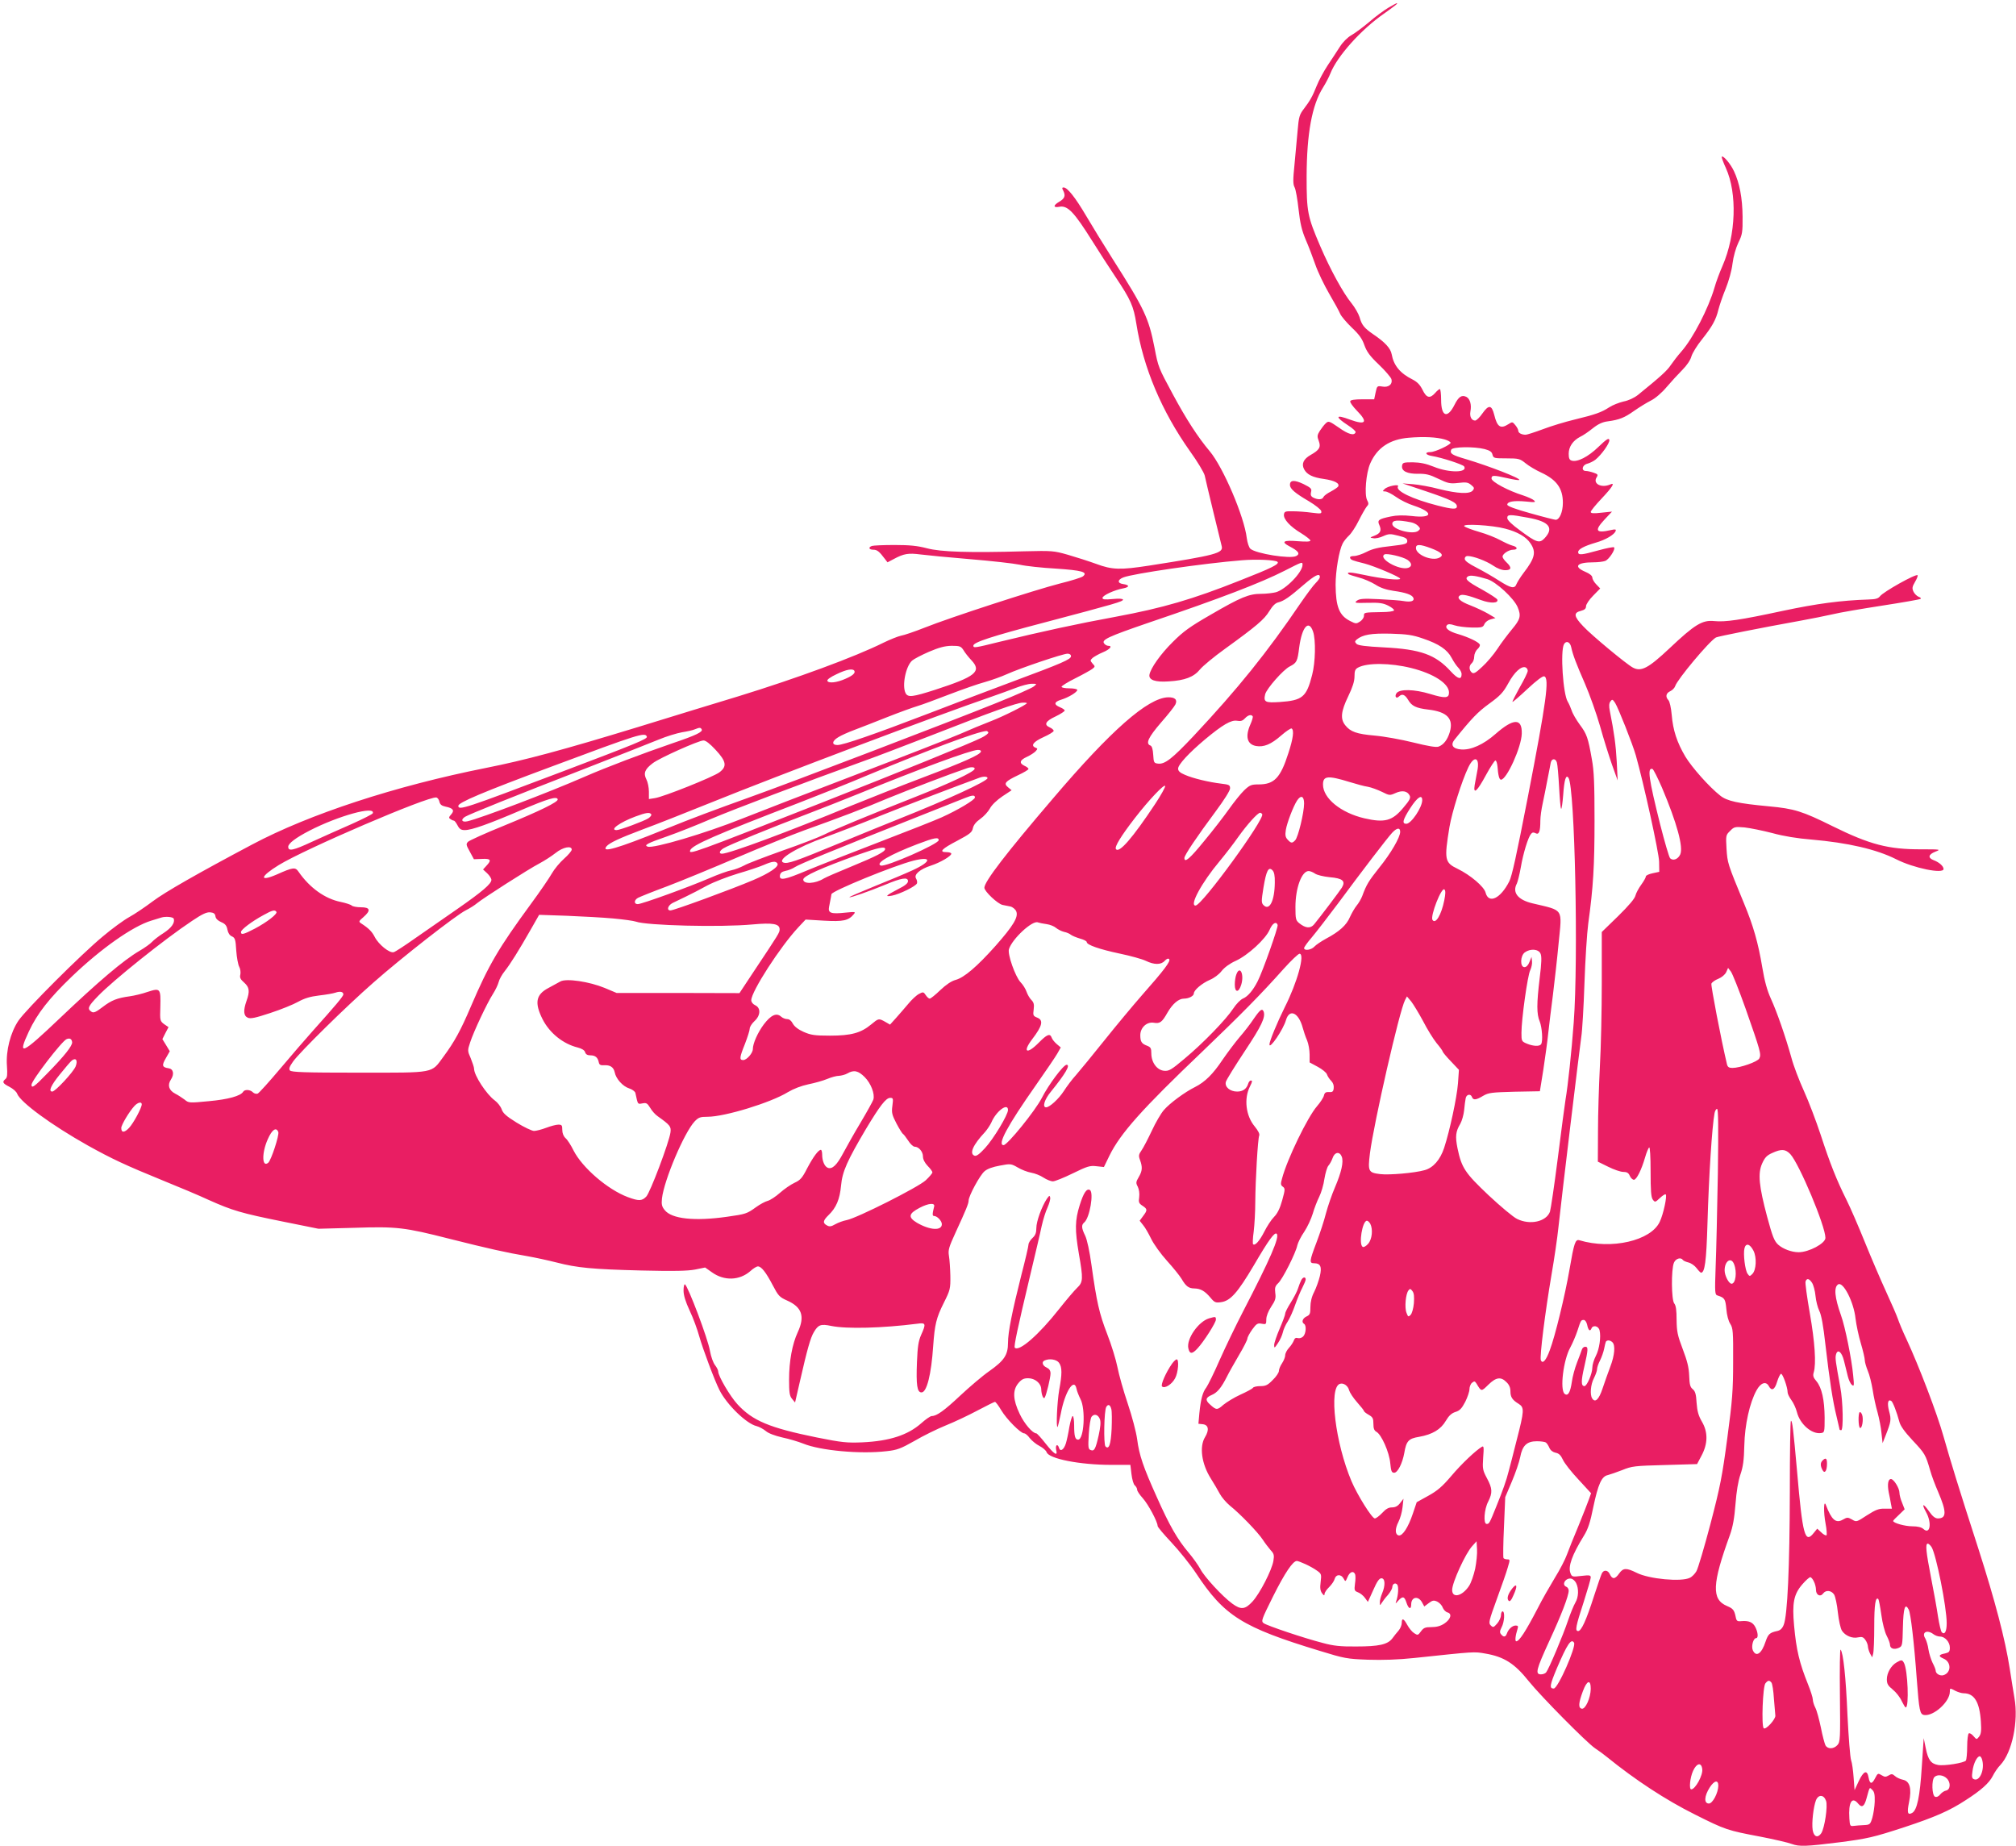 <?xml version="1.0" standalone="no"?>
<!DOCTYPE svg PUBLIC "-//W3C//DTD SVG 20010904//EN"
 "http://www.w3.org/TR/2001/REC-SVG-20010904/DTD/svg10.dtd">
<svg version="1.0" xmlns="http://www.w3.org/2000/svg"
 width="1280pt" height="1172pt" viewBox="0 0 1280 1172"
 preserveAspectRatio="xMidYMid meet">
<g transform="translate(0,1172) scale(0.1,-0.1)"
fill="#e91e63" stroke="none">
<path d="M8815 11671 c-27 -16 -82 -56 -121 -90 -39 -33 -90 -71 -113 -84 -25
-14 -55 -44 -74 -74 -18 -28 -53 -82 -78 -119 -25 -38 -56 -96 -69 -129 -27
-67 -41 -93 -83 -148 -26 -34 -31 -50 -38 -135 -5 -53 -14 -151 -20 -217 -10
-97 -10 -125 1 -145 7 -13 18 -76 25 -140 10 -90 21 -134 45 -191 18 -41 45
-112 61 -158 16 -47 56 -130 88 -185 33 -56 64 -113 70 -128 6 -15 39 -54 73
-87 48 -45 67 -72 81 -113 15 -41 34 -68 92 -123 40 -38 75 -80 79 -91 10 -33
-18 -56 -58 -48 -32 5 -33 4 -42 -38 l-9 -43 -74 0 c-50 0 -76 -4 -78 -12 -3
-7 16 -33 41 -59 74 -75 59 -95 -43 -58 -93 35 -97 19 -11 -37 28 -18 49 -37
47 -43 -8 -24 -46 -14 -106 29 -61 42 -66 44 -83 28 -10 -9 -27 -31 -38 -48
-17 -27 -18 -36 -7 -64 15 -40 4 -58 -51 -89 -46 -26 -60 -57 -42 -91 18 -34
54 -52 127 -62 68 -10 101 -28 89 -48 -4 -6 -25 -20 -47 -32 -22 -11 -42 -26
-46 -34 -6 -18 -36 -19 -65 -4 -15 8 -18 17 -14 35 6 21 0 27 -48 51 -57 27
-86 26 -86 -5 0 -25 31 -52 120 -104 42 -25 77 -53 79 -63 3 -17 -2 -17 -60
-10 -35 5 -89 9 -119 9 -49 1 -55 -1 -58 -20 -4 -30 39 -77 109 -119 32 -20
59 -41 59 -47 0 -7 -26 -8 -79 -4 -92 8 -111 -3 -53 -33 56 -29 69 -47 42 -61
-37 -20 -256 15 -291 46 -9 8 -19 38 -23 68 -16 136 -149 448 -235 551 -75 89
-149 203 -234 361 -92 171 -93 172 -117 298 -37 188 -64 245 -265 561 -56 88
-132 212 -169 275 -69 117 -119 180 -143 180 -10 0 -11 -5 -3 -19 17 -33 11
-51 -25 -72 -39 -23 -39 -39 0 -32 53 11 94 -32 210 -217 43 -69 110 -172 148
-229 97 -145 114 -184 132 -297 44 -279 161 -555 340 -808 47 -65 89 -135 94
-155 4 -20 29 -124 55 -232 26 -108 50 -205 53 -217 11 -44 -39 -57 -462 -123
-182 -28 -233 -27 -335 11 -47 17 -128 43 -180 58 -91 26 -102 26 -275 22
-356 -10 -532 -4 -619 19 -61 16 -109 21 -207 21 -70 0 -134 -3 -143 -6 -25
-9 -19 -24 9 -24 24 0 38 -11 73 -58 l17 -22 40 21 c63 34 92 39 169 29 39 -5
181 -19 315 -30 134 -11 276 -27 315 -35 39 -9 143 -20 231 -25 165 -11 204
-22 171 -49 -8 -7 -75 -28 -148 -46 -156 -40 -693 -214 -858 -280 -63 -25
-131 -48 -150 -51 -19 -4 -69 -24 -110 -44 -183 -91 -553 -227 -920 -340 -129
-39 -417 -127 -640 -196 -478 -146 -716 -210 -963 -259 -578 -115 -1122 -293
-1487 -487 -345 -183 -553 -302 -630 -360 -49 -37 -116 -82 -149 -100 -33 -18
-109 -73 -168 -123 -138 -114 -487 -463 -536 -535 -51 -76 -80 -191 -73 -286
4 -56 2 -75 -9 -84 -23 -19 -18 -28 25 -50 23 -12 45 -31 49 -44 22 -55 217
-198 448 -328 153 -85 240 -126 478 -223 99 -40 230 -95 290 -123 152 -68 207
-84 469 -137 l228 -46 227 6 c271 9 319 3 606 -70 242 -61 362 -88 493 -110
51 -9 134 -27 185 -40 132 -34 225 -43 539 -51 208 -5 293 -3 341 6 l64 13 44
-31 c77 -55 174 -52 243 8 18 17 40 30 48 30 22 0 51 -37 94 -119 35 -67 43
-76 90 -97 96 -42 116 -101 69 -202 -35 -75 -55 -185 -55 -300 0 -83 3 -104
19 -123 l19 -23 32 139 c45 198 66 272 87 307 28 48 44 54 111 40 98 -20 324
-14 545 14 56 8 58 1 25 -72 -17 -39 -22 -75 -26 -170 -6 -149 1 -194 29 -194
33 0 62 113 74 295 10 137 19 177 68 275 40 80 42 88 41 170 -1 47 -5 104 -9
127 -6 37 -1 54 43 150 65 141 82 182 82 201 0 29 72 162 101 186 18 16 53 28
98 36 67 13 71 12 113 -12 23 -14 62 -29 85 -33 24 -4 59 -18 78 -31 20 -13
47 -24 60 -24 13 0 70 23 127 51 92 45 108 50 150 45 l47 -5 35 72 c69 141
207 296 591 662 238 228 371 362 516 525 47 52 92 95 100 95 36 0 -14 -182
-94 -340 -48 -97 -97 -215 -97 -236 0 -34 88 95 105 155 22 74 80 48 106 -48
6 -22 18 -59 28 -81 9 -22 16 -62 16 -90 l0 -50 52 -28 c28 -15 55 -37 58 -48
4 -12 16 -30 27 -41 12 -12 18 -29 16 -46 -2 -22 -8 -27 -30 -25 -20 1 -28 -4
-32 -22 -3 -13 -23 -44 -44 -68 -60 -69 -190 -337 -222 -459 -10 -34 -9 -42 5
-52 15 -11 15 -18 -4 -86 -14 -51 -30 -84 -52 -106 -17 -17 -45 -60 -62 -94
-30 -59 -59 -91 -71 -79 -3 3 -2 39 4 80 5 41 10 126 10 189 1 138 16 399 25
421 4 10 -7 31 -29 58 -56 67 -69 176 -30 253 16 32 17 38 5 38 -5 0 -13 -9
-16 -20 -10 -33 -34 -50 -70 -50 -45 0 -80 29 -72 61 3 13 58 101 120 195 107
161 133 216 120 252 -9 22 -22 13 -62 -45 -21 -32 -62 -85 -91 -118 -28 -33
-76 -97 -107 -142 -62 -93 -112 -142 -175 -174 -65 -32 -161 -103 -198 -146
-18 -20 -53 -80 -77 -132 -24 -51 -53 -107 -65 -124 -18 -26 -20 -34 -10 -61
17 -46 15 -70 -8 -109 -18 -31 -19 -37 -6 -61 8 -17 12 -43 9 -66 -5 -33 -2
-40 21 -55 32 -21 32 -28 4 -65 l-22 -30 22 -28 c13 -15 35 -54 51 -87 16 -33
61 -96 100 -139 39 -43 81 -95 93 -115 28 -48 46 -61 82 -61 39 -1 66 -16 102
-59 25 -30 32 -33 67 -28 59 8 105 60 208 234 94 161 132 213 145 200 20 -20
-40 -158 -215 -496 -44 -85 -110 -222 -147 -305 -36 -83 -75 -161 -85 -175
-23 -29 -35 -74 -44 -163 l-6 -67 28 -3 c36 -4 42 -36 14 -82 -37 -60 -22
-170 37 -263 20 -32 46 -76 57 -97 11 -21 40 -55 64 -75 64 -51 176 -167 208
-215 15 -23 38 -53 51 -68 21 -22 23 -32 17 -68 -10 -59 -86 -207 -133 -258
-47 -51 -73 -53 -128 -13 -62 45 -179 172 -203 220 -13 24 -47 72 -76 106 -69
82 -119 168 -200 350 -86 191 -112 266 -125 368 -6 45 -33 147 -60 227 -27 80
-56 183 -65 230 -9 46 -38 141 -65 210 -51 132 -67 204 -100 439 -12 88 -28
161 -40 186 -24 49 -25 68 -6 84 35 29 62 190 36 206 -20 12 -40 -17 -65 -97
-30 -96 -31 -156 -5 -308 28 -160 27 -180 -11 -216 -17 -16 -68 -76 -114 -134
-129 -164 -255 -274 -282 -246 -7 7 18 125 97 456 32 135 66 277 74 317 9 40
25 92 37 117 11 25 19 53 17 63 -3 15 -6 14 -22 -9 -32 -49 -66 -142 -66 -184
0 -30 -6 -47 -25 -64 -14 -13 -25 -32 -25 -42 0 -10 -20 -96 -45 -192 -59
-234 -85 -363 -85 -431 0 -77 -24 -113 -119 -180 -42 -29 -124 -99 -183 -154
-103 -97 -151 -131 -182 -131 -9 0 -39 -21 -67 -46 -85 -75 -201 -113 -374
-121 -98 -4 -129 -1 -289 31 -300 61 -408 106 -504 211 -47 51 -122 179 -122
208 0 8 -9 26 -20 40 -12 15 -26 55 -32 89 -12 76 -139 411 -159 424 -5 3 -9
-15 -9 -39 0 -30 12 -70 39 -128 22 -46 49 -120 61 -164 22 -78 97 -279 128
-340 46 -92 171 -214 236 -229 16 -4 42 -18 58 -31 17 -15 58 -30 105 -41 43
-9 103 -27 133 -39 107 -44 362 -68 530 -48 66 7 89 16 176 65 54 32 144 76
198 98 55 22 146 65 202 95 57 30 107 55 111 55 5 0 23 -24 40 -53 34 -57 123
-147 146 -147 7 0 23 -13 35 -30 13 -16 40 -39 62 -50 21 -11 41 -28 45 -39
13 -42 210 -81 411 -81 l121 0 7 -59 c4 -33 13 -65 21 -71 8 -7 15 -19 15 -28
0 -8 16 -32 36 -54 35 -39 94 -150 94 -176 0 -7 40 -54 88 -105 48 -51 118
-138 156 -195 179 -271 292 -343 786 -493 156 -48 172 -51 305 -56 94 -3 191
0 295 11 388 41 377 41 451 28 118 -20 186 -63 275 -175 78 -97 369 -391 421
-426 23 -15 57 -40 75 -55 180 -146 375 -274 560 -366 193 -97 207 -101 413
-140 88 -17 179 -38 202 -47 47 -17 89 -16 303 11 177 23 213 31 412 96 191
63 286 104 388 171 100 64 149 109 172 153 11 23 33 55 49 71 74 79 116 276
89 426 -5 30 -19 114 -30 187 -29 186 -93 429 -198 757 -129 399 -175 550
-222 715 -41 146 -156 447 -235 617 -24 50 -48 109 -55 130 -7 21 -41 99 -75
173 -34 74 -95 216 -135 315 -40 99 -92 219 -116 267 -63 126 -105 232 -164
413 -29 88 -77 214 -107 280 -30 66 -66 160 -79 210 -38 136 -92 291 -130 374
-24 53 -40 110 -55 200 -26 156 -57 264 -116 406 -105 254 -105 256 -111 347
-5 84 -4 87 23 113 25 26 31 27 91 22 36 -4 115 -20 177 -36 72 -20 160 -34
247 -41 232 -20 414 -62 539 -125 112 -57 301 -95 301 -62 0 18 -28 43 -63 56
-38 15 -34 36 11 54 36 14 34 15 -88 15 -210 -1 -328 30 -565 147 -192 95
-242 111 -405 126 -193 18 -265 33 -308 68 -70 55 -179 178 -221 247 -54 91
-79 169 -87 266 -4 45 -13 85 -21 93 -20 21 -16 44 12 57 13 6 27 20 31 32 13
42 216 285 259 309 14 7 280 60 540 107 66 12 156 30 200 40 44 11 186 35 315
55 129 20 239 39 244 43 5 3 0 9 -12 13 -12 5 -27 20 -33 33 -10 21 -8 31 10
62 12 20 19 39 16 42 -10 11 -219 -106 -239 -134 -11 -14 -28 -19 -72 -20
-177 -6 -327 -26 -544 -72 -274 -59 -366 -72 -436 -65 -76 8 -124 -22 -284
-173 -134 -126 -180 -151 -233 -122 -40 21 -262 205 -315 262 -60 63 -63 86
-14 98 23 6 32 14 32 29 0 12 20 42 45 67 l45 46 -25 26 c-14 14 -25 34 -25
43 0 11 -16 25 -45 37 -77 33 -54 60 52 60 28 0 62 4 75 9 24 9 67 75 56 86
-3 4 -48 -5 -99 -19 -108 -30 -129 -32 -129 -11 0 18 37 38 112 60 61 17 119
51 126 74 4 11 -2 12 -29 6 -97 -22 -108 -5 -42 66 l48 51 -68 -7 c-51 -6 -67
-4 -67 5 0 7 32 46 70 86 69 73 87 104 53 88 -56 -24 -111 5 -86 45 11 17 8
21 -19 30 -17 6 -39 11 -49 11 -31 0 -24 38 9 46 15 4 38 15 51 25 39 31 93
107 89 126 -3 14 -17 6 -69 -44 -66 -64 -135 -99 -171 -87 -13 4 -18 15 -18
43 0 45 27 84 73 108 18 8 54 33 80 54 34 27 62 40 95 44 74 10 106 23 168 67
33 23 80 52 106 65 28 14 69 49 100 86 29 34 74 83 100 109 28 28 51 62 57 85
6 21 36 70 67 108 65 82 89 124 105 191 7 27 27 86 46 132 19 47 38 114 43
158 6 47 21 99 37 133 25 51 28 66 27 166 -1 117 -19 213 -55 289 -21 45 -68
101 -77 91 -3 -2 9 -35 26 -72 73 -161 64 -425 -21 -620 -19 -43 -42 -105 -51
-138 -39 -134 -137 -323 -210 -406 -23 -26 -53 -65 -68 -87 -23 -35 -66 -74
-208 -189 -24 -19 -60 -36 -92 -42 -29 -7 -70 -23 -91 -37 -49 -32 -89 -46
-221 -78 -58 -14 -148 -41 -200 -61 -51 -19 -101 -35 -109 -35 -26 0 -47 11
-47 25 0 7 -8 23 -19 36 -18 22 -19 22 -44 6 -50 -32 -71 -18 -90 60 -16 63
-35 65 -75 8 -17 -25 -38 -45 -46 -45 -23 0 -36 25 -30 58 8 42 -2 79 -25 92
-30 15 -50 2 -76 -50 -45 -90 -85 -75 -85 31 0 38 -4 69 -8 69 -5 0 -18 -11
-30 -25 -33 -37 -55 -32 -80 20 -16 32 -33 50 -64 66 -78 39 -119 88 -132 160
-7 38 -42 76 -116 126 -58 40 -74 59 -88 110 -7 22 -30 62 -51 88 -52 63 -134
212 -198 361 -82 191 -87 219 -87 444 1 273 34 453 104 564 17 27 38 67 47 90
43 109 195 279 341 380 70 50 91 66 80 66 -2 0 -25 -13 -53 -29z m358 -2741
c20 -6 37 -15 37 -21 0 -13 -99 -59 -127 -59 -40 0 -34 -18 9 -25 62 -10 196
-54 204 -66 25 -41 -96 -42 -193 -2 -50 20 -86 27 -133 28 -59 0 -65 -2 -68
-22 -5 -34 33 -52 103 -51 48 1 73 -5 128 -32 61 -29 74 -32 126 -26 49 6 62
4 82 -13 20 -16 21 -21 10 -35 -20 -24 -95 -20 -213 9 -55 15 -130 28 -167 31
l-66 5 149 -50 c157 -53 196 -72 196 -96 0 -20 -26 -19 -121 5 -164 42 -270
94 -253 122 11 17 -67 2 -85 -17 -14 -13 -13 -15 4 -15 11 0 42 -16 69 -35 26
-19 77 -44 112 -55 129 -43 121 -82 -12 -66 -55 6 -96 5 -134 -3 -77 -16 -87
-23 -72 -55 15 -34 7 -52 -31 -67 -31 -12 -31 -12 -8 -16 13 -3 42 3 63 13 36
16 45 16 96 3 46 -11 57 -18 57 -34 0 -18 -11 -21 -105 -32 -77 -8 -118 -18
-154 -37 -27 -14 -63 -26 -79 -26 -18 0 -27 -4 -25 -12 5 -13 13 -16 93 -36
61 -16 225 -85 225 -96 0 -12 -113 -1 -229 24 -85 18 -114 20 -99 5 3 -3 31
-12 64 -21 32 -8 80 -29 106 -45 32 -21 68 -33 115 -40 79 -11 119 -25 127
-45 8 -20 -16 -28 -62 -20 -20 4 -91 9 -157 12 -98 5 -124 3 -140 -10 -18 -14
-12 -15 70 -13 73 2 97 -2 129 -18 22 -11 38 -24 37 -30 -1 -6 -36 -11 -79
-11 -113 -2 -112 -2 -112 -24 0 -11 -11 -27 -25 -36 -23 -15 -27 -15 -62 3
-70 35 -92 90 -93 231 0 87 22 218 45 262 7 14 25 36 40 50 15 14 43 56 62 95
19 38 42 78 50 88 14 15 14 21 3 42 -18 35 -7 172 20 233 44 100 124 153 245
163 95 8 176 4 228 -11z m253 -61 c33 -9 46 -17 50 -35 6 -23 10 -24 89 -24
77 0 85 -2 121 -31 22 -18 66 -44 99 -59 99 -46 138 -101 138 -192 0 -58 -21
-108 -46 -108 -6 0 -78 18 -159 41 -98 27 -148 46 -148 55 0 20 43 27 118 20
58 -6 65 -5 52 7 -8 8 -40 22 -70 32 -93 29 -200 86 -200 107 0 22 12 22 101
2 39 -9 72 -14 75 -11 10 10 -191 88 -338 132 -89 26 -104 35 -94 60 7 19 144
21 212 4z m277 -436 c134 -24 166 -65 102 -132 -31 -32 -51 -25 -152 50 -54
39 -83 67 -83 80 0 24 15 24 133 2z m-744 -29 c16 -3 36 -13 45 -23 15 -16 15
-19 1 -31 -33 -27 -165 8 -165 44 0 24 32 27 119 10z m597 -40 c78 -20 134
-52 161 -93 38 -56 29 -94 -44 -189 -19 -25 -39 -57 -44 -69 -12 -33 -35 -28
-112 21 -37 24 -101 61 -142 82 -51 26 -75 44 -75 56 0 11 7 18 18 18 36 0
118 -31 161 -60 27 -19 57 -30 78 -30 40 0 43 17 8 50 -14 13 -25 29 -25 36 0
18 40 44 67 44 32 0 29 18 -4 26 -16 4 -50 20 -78 35 -27 15 -87 39 -133 52
-45 13 -88 29 -95 36 -16 18 177 7 259 -15z m-472 -124 c69 -26 86 -44 56 -60
-46 -25 -150 17 -150 61 0 25 24 25 94 -1z m-148 -74 c29 -20 31 -42 5 -51
-56 -18 -192 59 -151 85 15 9 115 -14 146 -34z m-825 -13 c14 -14 -36 -39
-240 -119 -299 -119 -489 -174 -784 -229 -246 -45 -475 -95 -738 -159 -161
-40 -169 -41 -169 -25 0 21 115 59 455 148 446 118 495 132 495 144 0 6 -25 8
-65 4 -51 -5 -65 -3 -65 7 0 16 77 51 133 61 40 8 39 21 -2 27 -37 5 -37 27 1
42 59 24 513 90 753 109 94 8 214 2 226 -10z m159 -19 c0 -47 -106 -156 -169
-174 -20 -5 -62 -10 -93 -10 -78 0 -129 -21 -320 -132 -134 -77 -175 -107
-242 -174 -78 -77 -141 -167 -148 -208 -5 -33 37 -48 122 -42 103 6 160 28
199 76 17 21 88 80 159 131 199 144 249 186 281 239 21 34 39 52 58 56 35 9
70 33 160 111 71 61 103 77 103 50 0 -8 -12 -24 -26 -38 -14 -13 -57 -71 -97
-129 -212 -312 -395 -540 -680 -844 -135 -143 -181 -179 -224 -174 -26 3 -28
6 -31 56 -2 35 -8 55 -18 59 -32 12 -13 52 67 145 45 51 86 103 92 116 14 30
-3 46 -47 45 -128 -4 -361 -208 -731 -643 -297 -347 -435 -527 -435 -566 0
-23 84 -102 115 -109 14 -3 36 -7 50 -10 14 -3 31 -17 37 -30 16 -36 -18 -92
-132 -221 -117 -131 -198 -200 -252 -215 -27 -7 -61 -30 -98 -65 -31 -30 -61
-54 -67 -54 -6 0 -17 10 -25 22 -14 21 -17 22 -43 8 -16 -8 -47 -37 -69 -64
-23 -27 -58 -68 -78 -90 l-37 -41 -31 18 c-41 23 -42 22 -89 -17 -65 -54 -127
-71 -261 -71 -99 0 -122 4 -168 24 -34 15 -58 34 -68 52 -9 18 -22 29 -36 29
-12 0 -29 7 -39 16 -29 26 -64 10 -109 -49 -39 -52 -70 -122 -70 -157 0 -26
-39 -70 -61 -70 -26 0 -24 16 11 103 16 42 30 85 30 96 0 12 14 33 30 48 39
35 42 84 5 101 -15 7 -25 20 -25 32 0 55 184 340 299 463 l46 49 116 -7 c122
-7 156 0 190 41 13 16 9 16 -53 10 -92 -10 -112 -3 -104 37 12 61 14 72 15 80
2 20 395 181 521 213 120 30 115 -6 -8 -62 -41 -19 -148 -64 -238 -100 -91
-37 -163 -68 -161 -70 5 -5 125 37 227 79 105 44 145 50 145 23 0 -14 -19 -29
-63 -51 -79 -41 -87 -50 -38 -41 48 9 152 60 158 78 3 7 0 21 -6 31 -15 25 25
59 96 82 58 19 128 60 128 75 0 6 -14 10 -31 10 -50 0 -30 21 70 73 79 42 93
53 98 79 4 20 20 40 47 59 23 16 50 46 61 66 12 23 45 54 79 77 l59 39 -23 19
c-29 24 -19 37 65 77 36 17 65 34 65 39 0 5 -11 14 -25 20 -36 17 -31 36 15
57 22 10 46 26 55 35 14 16 14 18 0 23 -33 13 -14 38 50 67 36 16 65 34 65 40
0 6 -11 16 -25 22 -39 17 -27 40 38 70 31 15 57 32 57 37 0 5 -13 14 -30 21
-41 17 -38 34 8 48 46 14 102 48 102 62 0 5 -22 10 -50 10 -27 0 -50 4 -50 10
0 5 39 30 88 54 48 24 96 51 107 59 19 15 19 16 2 34 -16 19 -16 21 0 36 10 8
39 25 66 36 45 19 63 41 33 41 -7 0 -19 6 -25 14 -20 24 24 44 283 133 455
154 714 254 861 329 116 59 115 59 115 38z m1174 -91 c56 -18 168 -121 192
-178 23 -55 17 -77 -36 -140 -27 -33 -70 -89 -93 -125 -24 -36 -67 -87 -96
-113 -42 -40 -55 -46 -66 -37 -19 16 -19 44 0 60 8 7 15 25 15 41 0 16 9 37
21 48 12 11 18 24 14 30 -10 17 -73 46 -136 65 -61 17 -89 40 -71 58 7 7 21 7
47 -2 21 -7 70 -13 109 -14 65 -1 72 1 81 22 6 13 23 26 40 30 l30 8 -47 28
c-26 15 -77 39 -113 53 -66 25 -89 48 -65 63 14 9 51 1 134 -30 60 -22 111
-20 103 3 -2 7 -46 35 -97 64 -96 52 -113 69 -89 84 15 9 54 3 123 -18z
m-1107 -333 c18 -53 15 -195 -6 -275 -36 -141 -61 -162 -207 -172 -91 -6 -103
0 -91 50 10 36 114 155 156 176 45 23 49 33 60 121 17 130 61 180 88 100z
m698 -44 c101 -34 154 -70 182 -123 12 -23 31 -51 42 -62 12 -12 21 -30 21
-40 0 -39 -23 -33 -69 17 -97 106 -190 140 -425 152 -115 6 -162 12 -173 22
-12 13 -12 16 1 28 39 31 91 40 216 37 104 -3 139 -8 205 -31z m941 -55 c10
-48 32 -105 87 -231 30 -69 73 -190 96 -270 22 -80 57 -190 76 -245 l36 -100
-6 120 c-6 107 -16 181 -44 322 -6 30 -5 48 4 60 11 15 14 14 30 -10 20 -32
110 -259 131 -332 50 -177 147 -618 148 -675 l1 -65 -42 -9 c-24 -5 -43 -14
-43 -20 0 -7 -13 -30 -29 -52 -16 -22 -33 -53 -37 -69 -4 -20 -44 -66 -110
-131 l-104 -101 0 -318 c0 -176 -5 -416 -12 -535 -6 -118 -12 -303 -12 -410
l-1 -195 65 -32 c36 -18 79 -33 96 -33 23 0 34 -6 42 -25 6 -14 18 -25 26 -25
17 0 48 63 71 142 9 32 21 60 26 63 5 4 9 -57 9 -152 0 -122 3 -164 14 -179
14 -18 15 -18 45 10 17 16 34 27 37 23 10 -10 -15 -126 -38 -174 -56 -120
-307 -178 -510 -117 -26 8 -34 -17 -63 -186 -29 -167 -91 -422 -125 -512 -24
-66 -46 -90 -57 -63 -8 22 27 302 68 543 17 98 37 233 44 302 20 189 134 1132
145 1208 6 37 15 189 20 338 5 149 16 320 24 380 32 230 40 369 40 654 0 233
-3 315 -17 390 -24 137 -32 160 -77 220 -21 29 -45 69 -51 89 -7 20 -18 45
-25 56 -30 48 -48 320 -24 365 14 25 39 15 46 -19z m-3859 -18 c9 -16 32 -45
51 -65 67 -71 26 -104 -230 -187 -143 -46 -173 -50 -188 -22 -24 46 0 170 41
207 11 10 59 35 107 56 66 28 101 37 144 38 52 0 59 -3 75 -27z m683 -39 c0
-20 -56 -44 -365 -159 -137 -51 -380 -143 -540 -205 -339 -130 -540 -200 -578
-200 -38 0 -35 26 6 50 17 11 64 32 102 46 39 15 133 51 210 82 76 30 162 61
189 69 28 8 119 42 202 74 84 32 186 68 228 79 42 12 104 34 139 50 84 38 356
130 385 130 13 0 22 -6 22 -16z m2160 -75 c144 -36 240 -99 240 -156 0 -36
-24 -38 -119 -9 -102 31 -196 33 -215 4 -13 -21 0 -36 16 -20 20 20 38 13 59
-22 22 -38 50 -52 128 -61 120 -14 161 -58 136 -143 -15 -49 -39 -80 -71 -92
-15 -6 -67 3 -160 26 -76 19 -187 39 -246 44 -114 10 -154 24 -187 66 -32 40
-27 88 19 183 28 58 40 96 40 126 0 36 4 47 23 57 58 31 204 30 337 -3z m740
-18 c0 -9 -23 -57 -51 -105 -27 -49 -48 -90 -46 -92 2 -2 45 35 95 82 59 55
98 84 107 80 33 -12 14 -155 -105 -769 -73 -375 -100 -497 -117 -532 -56 -111
-132 -146 -151 -71 -10 37 -95 110 -177 150 -83 40 -86 58 -52 266 16 94 78
292 120 379 38 79 75 62 56 -27 -5 -26 -12 -64 -16 -86 -10 -64 16 -40 72 64
28 51 55 93 60 92 6 -1 11 -19 13 -39 4 -55 11 -83 22 -83 36 0 130 207 132
292 3 100 -52 99 -167 -2 -76 -67 -156 -103 -218 -98 -53 4 -69 28 -42 62 111
138 148 176 221 229 70 51 88 70 121 130 38 70 82 110 109 100 8 -3 14 -13 14
-22z m-4276 1 c9 -14 -9 -31 -55 -51 -55 -25 -110 -31 -116 -13 -3 7 20 24 59
42 62 30 102 37 112 22z m1140 -100 c-12 -10 -120 -58 -240 -106 -282 -114
-1315 -509 -1549 -592 -255 -92 -366 -133 -564 -213 -294 -119 -396 -148 -360
-104 19 22 80 51 234 109 77 28 271 105 430 169 438 177 1447 558 1775 670 52
18 124 44 160 58 36 14 81 26 100 26 35 0 35 0 14 -17z m-44 -106 c0 -9 -151
-85 -230 -115 -47 -18 -134 -54 -195 -81 -60 -26 -357 -142 -660 -258 -302
-115 -629 -242 -725 -280 -230 -92 -563 -191 -598 -177 -25 9 -4 21 123 65 66
23 192 73 280 111 141 60 616 240 960 364 66 23 262 98 435 165 396 155 548
209 583 209 15 1 27 -1 27 -3z m1434 -84 c2 -4 -4 -27 -15 -51 -34 -77 -21
-126 35 -137 50 -9 96 10 161 67 31 27 61 47 66 44 16 -11 10 -63 -21 -157
-50 -157 -90 -198 -188 -198 -47 0 -57 -4 -92 -37 -22 -21 -65 -75 -97 -120
-32 -45 -102 -136 -157 -202 -91 -112 -126 -142 -126 -108 0 18 82 139 198
295 55 74 92 133 92 147 0 21 -6 24 -57 30 -76 9 -178 33 -230 56 -31 13 -43
24 -43 39 0 26 70 101 170 185 114 95 168 126 205 119 23 -4 35 0 49 15 20 22
41 27 50 13z m-3499 -82 c10 -16 -35 -38 -186 -89 -195 -67 -419 -152 -559
-213 -226 -99 -656 -262 -742 -282 -35 -8 -45 9 -16 28 28 17 301 127 785 315
197 77 397 156 446 176 48 20 114 40 147 46 32 5 69 13 82 19 30 12 36 12 43
0z m1820 -20 c3 -5 -17 -21 -44 -34 -62 -32 -523 -219 -1006 -409 -828 -326
-852 -334 -843 -306 10 33 157 97 698 305 124 48 320 126 435 175 388 161 689
274 747 278 4 1 10 -3 13 -9z m-2168 -27 c5 -14 -65 -43 -546 -225 -610 -231
-651 -245 -651 -214 0 21 153 86 594 250 551 206 593 219 603 189z m437 -84
c68 -73 73 -105 24 -142 -40 -30 -358 -157 -410 -164 l-38 -6 0 47 c0 26 -7
61 -16 78 -20 39 -10 65 41 103 41 32 289 143 321 144 14 1 41 -20 78 -60z
m1684 -11 c-6 -20 -104 -64 -368 -164 -135 -51 -339 -132 -455 -179 -398 -165
-776 -305 -821 -305 -21 0 -17 18 9 34 28 19 313 135 527 216 91 35 242 94
335 132 374 153 710 277 753 277 14 1 22 -4 20 -11z m3657 -69 c4 -12 10 -82
14 -155 4 -73 9 -136 13 -139 3 -3 9 36 13 88 7 99 18 133 34 108 40 -62 63
-1147 33 -1551 -14 -190 -37 -403 -52 -490 -5 -30 -27 -197 -49 -371 -22 -173
-45 -327 -50 -342 -24 -63 -126 -86 -208 -46 -24 11 -105 79 -181 150 -150
142 -172 174 -198 299 -15 75 -12 106 18 156 10 18 21 56 24 85 3 30 7 64 10
77 5 25 32 30 40 7 8 -21 26 -19 71 8 34 20 54 22 199 26 l161 3 22 137 c11
75 26 179 31 231 6 52 19 163 30 245 10 83 27 230 36 327 22 225 36 205 -166
253 -93 22 -130 69 -99 126 5 11 17 57 25 103 15 88 46 190 65 212 8 10 16 11
29 4 21 -11 30 10 30 80 0 25 7 74 15 110 8 36 21 103 30 150 9 47 19 95 21
108 6 28 31 29 39 1z m-3697 -41 c-7 -20 -156 -90 -368 -174 -307 -121 -525
-211 -588 -243 -32 -16 -150 -62 -263 -101 -112 -40 -223 -82 -245 -95 -23
-12 -59 -26 -80 -30 -22 -4 -84 -26 -139 -50 -127 -55 -430 -165 -456 -165
-25 0 -24 26 2 40 11 6 95 40 187 74 92 35 293 118 447 184 154 66 343 142
420 170 237 85 374 137 535 205 122 50 396 155 500 190 28 10 52 7 48 -5z
m4364 -118 c96 -227 137 -379 116 -425 -14 -30 -45 -42 -64 -24 -7 8 -35 104
-63 214 -74 296 -83 364 -49 353 6 -2 33 -56 60 -118z m-4282 60 c0 -19 -253
-136 -565 -260 -71 -28 -242 -98 -380 -155 -275 -114 -325 -131 -351 -121 -45
17 87 98 266 161 58 21 220 83 360 140 203 81 438 171 620 238 25 9 50 8 50
-3z m2300 -25 c42 -13 93 -27 115 -30 22 -4 62 -19 89 -32 48 -24 50 -24 86
-8 42 19 75 14 90 -15 8 -15 1 -30 -40 -78 -70 -84 -118 -97 -248 -67 -149 35
-262 127 -262 214 0 56 30 59 170 16z m-1235 -138 c-143 -216 -231 -318 -250
-287 -9 15 33 83 121 197 89 115 187 218 192 203 2 -6 -26 -57 -63 -113z
m-1145 40 c0 -15 -109 -80 -211 -126 -37 -17 -214 -87 -394 -156 -180 -69
-386 -150 -458 -180 -145 -61 -180 -68 -175 -33 2 16 12 24 35 29 18 3 45 14
60 24 29 19 231 102 733 301 173 69 331 131 350 139 45 18 60 18 60 2z m-3400
-27 c4 -18 15 -26 39 -31 48 -10 58 -24 36 -49 -16 -18 -17 -23 -5 -30 8 -6
18 -10 22 -10 4 0 14 -13 23 -30 12 -23 22 -30 46 -30 44 0 153 39 356 126
171 73 230 91 234 69 4 -16 -112 -73 -339 -166 -119 -48 -222 -95 -230 -103
-14 -14 -13 -20 11 -63 l26 -48 51 2 c56 3 63 -7 28 -44 l-21 -23 26 -24 c15
-14 27 -33 27 -42 0 -25 -57 -74 -218 -186 -81 -56 -200 -139 -265 -184 -65
-46 -126 -86 -137 -89 -26 -8 -96 48 -121 97 -17 33 -37 54 -85 85 -18 12 -17
14 14 41 48 42 43 62 -16 62 -26 0 -53 5 -59 11 -6 6 -37 16 -70 23 -100 20
-197 90 -267 191 -21 31 -34 30 -139 -17 -114 -49 -106 -13 13 60 170 104 946
437 1000 429 8 -1 17 -13 20 -27z m5490 -11 c0 -57 -38 -216 -57 -234 -19 -20
-26 -19 -48 5 -14 15 -16 29 -11 61 7 44 47 149 71 186 25 38 45 29 45 -18z
m750 21 c0 -46 -70 -150 -101 -150 -29 0 -23 25 26 101 44 68 75 88 75 49z
m-6663 -83 c-2 -6 -62 -36 -133 -68 -71 -31 -185 -82 -253 -113 -120 -56 -151
-62 -151 -32 0 21 47 57 136 103 183 94 418 159 401 110z m1768 -7 c3 -5 -5
-16 -18 -25 -28 -18 -181 -75 -202 -75 -48 0 22 50 119 86 67 25 92 29 101 14z
m3879 1 c18 -29 -381 -578 -423 -580 -41 -2 38 145 153 282 35 42 89 112 119
155 56 78 122 152 138 152 4 0 10 -4 13 -9z m876 -112 c0 -35 -60 -138 -134
-229 -65 -82 -80 -105 -107 -179 -7 -18 -23 -46 -36 -61 -12 -15 -31 -48 -42
-72 -21 -51 -68 -93 -151 -137 -31 -17 -64 -39 -75 -51 -19 -21 -65 -28 -65
-9 0 6 22 37 49 68 26 31 101 128 167 216 150 203 310 412 343 448 30 32 51
35 51 6z m-2930 -53 c0 -24 -338 -173 -368 -161 -37 14 58 69 233 136 108 41
135 46 135 25z m-2330 -60 c0 -8 -22 -34 -49 -58 -27 -24 -61 -65 -77 -93 -15
-27 -75 -115 -134 -195 -203 -277 -267 -385 -379 -647 -66 -155 -105 -226
-175 -321 -80 -108 -46 -102 -537 -102 -346 0 -429 3 -438 14 -8 10 -4 23 20
57 43 60 334 347 510 501 174 154 527 430 587 459 24 12 56 32 71 45 39 32
326 216 397 253 32 17 78 47 102 66 46 37 102 48 102 21z m1990 4 c0 -17 -56
-46 -214 -111 -83 -34 -162 -68 -175 -76 -54 -34 -131 -38 -131 -7 0 22 108
71 355 160 121 43 165 52 165 34z m-684 -92 c12 -19 -49 -61 -155 -106 -139
-59 -502 -192 -524 -192 -26 0 -17 31 13 47 14 7 52 25 85 41 33 16 94 47 135
70 41 22 129 56 195 76 66 19 140 44 165 55 53 23 76 26 86 9z m3158 -121 c-1
-116 -34 -181 -71 -144 -15 15 -15 24 -1 112 18 108 32 135 57 110 11 -11 16
-34 15 -78z m255 57 c12 -9 54 -19 93 -23 83 -7 103 -24 78 -66 -15 -24 -132
-179 -176 -233 -23 -28 -54 -26 -95 7 -22 18 -24 27 -24 103 0 121 40 228 84
228 9 0 27 -7 40 -16z m821 -170 c-19 -94 -56 -154 -75 -124 -15 25 58 211 76
193 8 -8 7 -28 -1 -69z m-7415 -73 c8 -13 -59 -65 -136 -106 -73 -38 -89 -42
-89 -22 0 15 68 67 144 108 54 30 71 35 81 20z m-387 -29 c2 -14 15 -27 36
-36 26 -11 35 -22 40 -48 4 -21 14 -37 29 -43 19 -9 23 -19 27 -90 3 -44 12
-91 19 -103 7 -13 10 -35 7 -49 -5 -19 0 -30 24 -51 34 -30 37 -56 15 -117
-21 -60 -19 -94 8 -106 18 -8 47 -2 144 30 67 22 146 54 176 71 40 22 75 33
133 40 44 5 90 13 104 18 29 10 50 6 50 -11 0 -12 -49 -70 -195 -233 -44 -49
-137 -157 -207 -240 -70 -83 -134 -154 -142 -157 -8 -3 -22 0 -30 8 -17 18
-52 20 -62 4 -16 -27 -96 -49 -218 -60 -124 -12 -128 -12 -154 10 -15 11 -42
29 -60 38 -40 21 -50 54 -27 89 23 35 16 68 -15 72 -41 6 -44 18 -17 64 l25
44 -23 38 -24 39 19 38 20 38 -28 19 c-26 20 -27 23 -24 109 3 118 0 122 -80
96 -34 -12 -85 -24 -113 -28 -81 -11 -117 -25 -173 -68 -42 -32 -57 -39 -70
-31 -30 19 -24 34 40 100 94 98 423 362 598 478 64 43 92 56 115 54 22 -2 31
-9 33 -26z m2525 -13 c66 -6 130 -15 144 -20 67 -25 536 -37 741 -18 130 12
172 4 172 -31 0 -21 -4 -27 -159 -260 l-96 -145 -390 1 -390 0 -76 32 c-97 40
-243 62 -281 41 -14 -8 -49 -27 -77 -42 -79 -42 -88 -94 -36 -198 45 -88 130
-156 222 -179 27 -7 44 -17 48 -30 4 -14 15 -20 34 -20 31 0 47 -14 53 -45 3
-15 11 -19 32 -18 40 3 62 -12 69 -45 8 -41 51 -89 92 -102 19 -6 36 -19 39
-28 2 -9 7 -30 10 -45 6 -25 10 -28 35 -22 25 5 31 1 49 -28 11 -19 32 -43 47
-53 80 -57 87 -66 82 -103 -8 -62 -130 -385 -154 -408 -27 -28 -47 -29 -117
-3 -128 48 -288 186 -344 295 -16 33 -39 69 -51 79 -13 12 -21 31 -21 53 0 29
-3 33 -25 33 -14 0 -48 -9 -77 -20 -29 -11 -64 -20 -78 -20 -14 1 -63 24 -110
53 -66 41 -87 60 -95 85 -6 17 -26 43 -44 56 -53 39 -131 159 -131 201 0 9
-10 38 -21 66 -21 47 -21 50 -4 101 22 68 107 249 145 308 16 25 32 59 36 75
4 17 21 48 39 70 36 46 88 129 165 264 l53 93 176 -6 c97 -4 229 -11 294 -17z
m-2790 -1 c9 -26 -14 -59 -65 -92 -29 -18 -62 -44 -73 -56 -11 -12 -47 -38
-80 -57 -101 -59 -260 -194 -510 -432 -240 -228 -266 -239 -192 -80 54 115
128 210 275 351 184 176 384 317 502 353 30 9 60 18 65 20 26 8 73 4 78 -7z
m5542 -35 c22 -3 49 -14 60 -24 11 -9 34 -21 50 -25 17 -3 37 -12 45 -19 8 -6
34 -17 58 -24 23 -6 42 -16 42 -22 0 -18 82 -46 209 -73 68 -14 143 -35 166
-46 53 -26 97 -26 120 0 12 13 22 17 28 11 12 -12 -30 -68 -174 -231 -55 -63
-162 -191 -237 -285 -74 -93 -156 -192 -180 -220 -25 -27 -59 -73 -77 -101
-33 -51 -91 -104 -113 -104 -26 0 -10 51 31 100 92 114 125 170 99 170 -20 0
-115 -127 -157 -210 -42 -82 -219 -300 -243 -300 -42 0 23 121 204 379 63 90
125 181 137 202 l22 39 -26 22 c-15 13 -29 31 -32 41 -10 28 -30 20 -82 -33
-76 -77 -105 -61 -41 23 65 85 73 121 30 137 -24 10 -26 14 -21 51 4 32 1 45
-15 61 -11 11 -24 34 -30 51 -6 18 -23 46 -39 62 -33 36 -83 177 -73 209 20
65 149 185 184 170 8 -3 33 -8 55 -11z m1467 -5 c5 -13 -95 -296 -127 -358
-29 -57 -62 -96 -92 -109 -16 -6 -44 -35 -63 -64 -45 -69 -192 -221 -310 -319
-83 -70 -98 -79 -129 -76 -45 4 -81 53 -81 110 0 33 -4 40 -27 49 -35 13 -43
26 -43 67 0 48 41 86 85 79 40 -7 53 3 88 65 32 55 70 88 104 88 31 0 63 17
63 33 0 21 51 64 101 86 27 11 59 35 75 56 18 23 52 48 90 65 77 35 190 139
215 197 18 42 42 56 51 31z m1669 -182 c8 -17 7 -58 -5 -154 -20 -165 -20
-230 0 -277 15 -38 21 -125 9 -144 -9 -15 -49 -14 -90 3 -34 14 -35 17 -35 68
0 87 39 367 56 399 8 17 13 42 11 57 l-3 27 -13 -32 c-8 -21 -20 -33 -32 -33
-29 0 -27 73 3 94 35 25 86 21 99 -8z m1302 -349 c94 -268 101 -291 87 -317
-11 -21 -122 -60 -171 -60 -21 0 -30 6 -34 23 -37 155 -103 500 -99 512 4 9
23 23 44 31 22 9 42 26 50 42 l12 27 17 -22 c10 -12 52 -118 94 -236z m-2048
-79 c26 -51 65 -114 86 -140 22 -26 39 -50 39 -54 0 -4 23 -32 51 -61 l52 -55
-6 -86 c-7 -90 -52 -300 -88 -410 -25 -75 -69 -126 -124 -141 -63 -18 -225
-32 -282 -25 -75 9 -79 17 -65 132 25 194 188 908 223 973 l12 23 27 -32 c14
-18 48 -74 75 -124z m-8577 -134 c3 -22 -47 -86 -160 -201 -79 -82 -98 -95
-98 -70 0 27 193 278 223 290 20 8 32 2 35 -19z m22 -155 c-15 -36 -129 -159
-148 -159 -26 0 -9 39 49 110 33 41 67 81 76 88 26 19 38 -1 23 -39z m5010
-67 c40 -40 66 -108 55 -143 -4 -12 -40 -77 -81 -146 -41 -68 -90 -156 -111
-195 -39 -74 -69 -103 -97 -92 -21 8 -36 44 -36 85 0 16 -4 29 -8 29 -16 0
-49 -45 -87 -117 -31 -61 -43 -75 -80 -92 -24 -11 -66 -40 -93 -64 -27 -24
-62 -47 -78 -51 -16 -4 -49 -22 -74 -40 -58 -42 -65 -44 -185 -61 -204 -29
-351 -14 -395 43 -18 22 -21 36 -17 74 14 118 141 417 207 488 25 26 35 30 83
30 109 0 402 90 509 156 37 22 84 40 130 50 40 8 94 23 120 34 26 11 59 20 75
20 15 1 39 7 53 15 41 24 69 18 110 -23z m176 -182 c-6 -44 -3 -57 26 -113 18
-34 37 -64 41 -66 4 -1 19 -21 33 -42 13 -21 32 -39 41 -39 26 0 53 -31 53
-62 0 -18 11 -40 30 -60 17 -17 30 -35 30 -41 0 -6 -19 -28 -42 -50 -47 -44
-436 -240 -502 -253 -22 -4 -54 -16 -72 -26 -26 -15 -37 -17 -53 -8 -29 15
-26 31 10 66 48 46 71 100 79 187 8 89 39 158 159 361 88 146 126 196 153 196
19 0 20 -4 14 -50z m-4766 9 c0 -22 -52 -119 -80 -149 -30 -32 -50 -33 -50 -1
0 19 50 103 83 139 21 23 47 30 47 11z m5500 -36 c0 -31 -93 -185 -146 -242
-36 -39 -55 -53 -67 -48 -34 13 -9 69 67 150 14 16 32 43 40 60 30 72 106 129
106 80z m4507 -405 c-4 -227 -10 -493 -14 -590 -6 -169 -5 -178 13 -183 44
-14 49 -22 55 -86 3 -38 13 -76 25 -94 17 -27 19 -48 18 -240 0 -183 -5 -246
-37 -485 -32 -241 -45 -308 -107 -545 -39 -148 -79 -283 -89 -300 -9 -16 -28
-36 -42 -42 -53 -27 -260 -8 -338 32 -65 32 -85 32 -111 -5 -26 -37 -43 -38
-59 -4 -12 27 -39 30 -51 4 -4 -8 -27 -73 -50 -145 -49 -153 -80 -220 -100
-220 -21 0 -16 28 36 187 24 75 44 144 44 153 0 15 -8 16 -60 10 -57 -7 -60
-6 -69 18 -16 42 10 115 86 238 26 42 40 85 59 180 31 147 53 196 92 204 15 4
56 18 92 32 61 25 79 27 270 32 l205 6 28 53 c41 76 42 150 3 216 -22 38 -30
66 -34 120 -3 56 -9 74 -25 87 -16 13 -20 30 -22 85 -2 52 -12 93 -41 169 -33
87 -38 111 -39 186 0 61 -4 91 -15 104 -18 22 -20 214 -2 258 11 27 44 37 57
18 3 -5 19 -12 35 -16 17 -4 40 -20 52 -36 12 -16 25 -29 28 -29 24 0 34 70
41 310 9 311 29 616 45 703 3 15 10 27 16 27 8 0 9 -119 5 -412z m-9140 265
c7 -19 -45 -179 -64 -195 -40 -33 -42 62 -3 149 27 62 54 80 67 46z m9600
-140 c57 -62 223 -457 223 -532 0 -35 -105 -91 -170 -91 -45 0 -100 21 -130
48 -25 23 -36 51 -70 177 -52 195 -60 275 -32 338 17 38 30 52 64 67 59 27 84
25 115 -7z m-2848 -16 c13 -33 -2 -99 -43 -195 -20 -46 -45 -120 -57 -164 -11
-45 -38 -127 -60 -185 -46 -121 -47 -133 -15 -133 40 0 50 -22 36 -82 -7 -29
-23 -74 -36 -100 -16 -30 -24 -65 -24 -96 0 -42 -3 -50 -25 -60 -25 -12 -33
-36 -15 -47 16 -10 12 -62 -6 -80 -9 -9 -24 -13 -34 -10 -13 4 -20 -1 -25 -15
-4 -11 -17 -32 -31 -47 -13 -14 -24 -35 -24 -47 0 -12 -9 -34 -20 -51 -11 -16
-20 -38 -20 -49 0 -10 -17 -36 -39 -57 -32 -33 -45 -39 -79 -39 -23 0 -44 -5
-47 -11 -4 -6 -39 -25 -79 -43 -40 -18 -88 -48 -109 -65 -38 -34 -45 -34 -84
2 -32 28 -29 44 11 61 35 15 60 45 96 116 12 25 47 86 76 136 30 50 54 98 54
106 0 8 14 34 31 58 27 37 34 41 60 36 27 -5 29 -4 29 28 0 20 12 51 31 80 26
39 31 54 26 87 -4 33 -1 44 18 62 28 25 113 194 122 241 4 17 23 56 44 86 20
30 44 82 54 115 9 32 28 81 41 107 13 26 28 77 33 114 6 36 17 74 25 83 9 10
21 32 27 49 13 39 45 43 58 9z m-2588 -317 c-12 -48 -12 -60 0 -60 19 0 49
-31 49 -52 0 -43 -75 -39 -158 9 -58 35 -54 58 17 95 57 30 99 33 92 8z m2769
-109 c18 -35 12 -98 -13 -127 -14 -16 -29 -24 -35 -20 -27 16 -2 166 27 166 6
0 15 -9 21 -19z m2433 -171 c22 -43 18 -123 -7 -148 -16 -16 -18 -16 -30 1
-16 21 -29 126 -20 162 9 35 34 29 57 -15z m-123 -86 c20 -50 10 -124 -16
-124 -17 0 -44 51 -44 85 0 60 42 87 60 39z m495 -118 c9 -14 19 -51 22 -83 3
-32 14 -75 24 -95 13 -25 26 -96 39 -215 26 -224 46 -356 71 -457 10 -43 19
-80 19 -82 0 -2 5 -4 10 -4 15 0 12 183 -6 275 -29 159 -33 183 -27 205 10 39
37 18 51 -40 8 -30 18 -74 24 -97 6 -24 17 -48 26 -55 14 -12 15 -5 8 62 -9
99 -51 308 -77 379 -40 113 -47 179 -18 197 32 19 99 -112 110 -216 5 -41 20
-113 34 -159 14 -47 25 -95 25 -107 0 -12 9 -42 19 -67 11 -25 24 -79 31 -121
6 -41 20 -106 31 -143 10 -37 22 -96 25 -132 l7 -63 19 48 c35 89 37 101 22
156 -13 50 -7 77 14 64 10 -6 35 -71 51 -131 7 -28 33 -64 85 -120 78 -83 82
-90 111 -190 9 -33 32 -94 50 -135 55 -128 55 -170 -1 -170 -17 0 -34 13 -56
45 -38 54 -50 51 -19 -5 38 -68 26 -146 -17 -107 -12 11 -36 17 -71 17 -46 0
-121 21 -121 34 0 3 16 20 37 39 l36 35 -16 41 c-10 23 -17 51 -17 64 0 29
-36 87 -54 87 -18 0 -24 -33 -14 -85 5 -22 11 -54 14 -72 l6 -31 -45 0 c-38 1
-58 -7 -113 -42 -66 -43 -67 -44 -95 -27 -27 15 -31 15 -59 -1 -44 -25 -71 -1
-107 93 -14 38 -16 -46 -2 -118 7 -37 9 -70 6 -74 -4 -3 -19 4 -33 18 l-26 24
-22 -27 c-56 -71 -71 -16 -106 391 -24 267 -30 321 -39 321 -4 0 -7 -204 -7
-452 -1 -475 -15 -787 -39 -844 -9 -23 -22 -35 -42 -39 -47 -10 -57 -20 -73
-67 -25 -77 -60 -101 -81 -55 -11 25 3 77 21 77 15 0 12 37 -5 70 -16 31 -41
42 -89 38 -26 -3 -31 1 -36 28 -9 43 -17 52 -55 68 -99 42 -95 139 19 452 18
51 28 105 35 195 6 80 17 146 31 187 17 49 23 92 25 185 3 132 34 272 78 351
26 47 59 59 77 27 18 -35 38 -25 53 26 8 26 19 49 25 51 10 3 42 -85 42 -118
0 -9 11 -31 24 -49 13 -17 29 -52 35 -76 19 -76 94 -142 153 -133 22 3 23 6
23 98 -1 113 -18 190 -52 231 -20 23 -24 35 -17 57 16 55 7 191 -25 374 -18
104 -31 195 -27 203 8 22 23 18 41 -9z m-2528 -130 c-3 -33 -12 -65 -21 -74
-14 -14 -16 -13 -26 14 -13 33 -5 121 13 142 9 12 13 11 25 -5 10 -13 12 -35
9 -77z m1100 -136 c7 -35 18 -46 27 -25 9 25 45 18 52 -11 10 -41 -1 -119 -24
-163 -12 -23 -22 -56 -22 -74 0 -37 -34 -117 -50 -117 -22 0 -22 33 -1 123 25
109 26 127 6 127 -9 0 -18 -8 -21 -17 -3 -10 -17 -47 -31 -83 -14 -36 -29 -91
-33 -123 -10 -68 -25 -93 -46 -76 -31 26 -8 215 36 294 15 28 35 75 45 105 22
68 23 70 41 70 8 0 17 -13 21 -30z m161 -112 c19 -19 14 -82 -14 -155 -14 -37
-36 -99 -49 -138 -23 -70 -47 -93 -66 -63 -15 23 -10 88 11 128 11 22 20 47
20 57 0 11 8 35 19 56 10 20 22 54 26 74 4 21 9 41 11 45 8 12 28 10 42 -4z
m-3514 -130 c20 -28 20 -70 1 -173 -13 -75 -21 -244 -10 -234 2 3 11 40 20 83
26 140 85 233 100 159 3 -16 15 -45 25 -65 34 -64 23 -258 -15 -258 -19 0 -25
23 -25 91 0 32 -4 59 -9 59 -5 0 -14 -30 -21 -67 -6 -38 -16 -85 -22 -105 -13
-43 -37 -58 -45 -28 -3 11 -9 17 -14 14 -5 -3 -6 -16 -3 -30 11 -42 -13 -27
-67 41 -28 36 -55 65 -59 65 -24 0 -77 62 -106 124 -43 90 -46 150 -8 195 20
24 34 31 62 31 43 0 82 -32 83 -69 1 -35 14 -67 22 -54 11 18 37 126 37 153 0
19 -8 30 -25 38 -27 12 -33 37 -12 45 32 14 76 6 91 -15z m2841 -123 c17 -16
25 -35 25 -58 0 -37 12 -55 53 -80 36 -23 35 -43 -13 -229 -21 -84 -44 -173
-51 -198 -14 -57 -38 -124 -79 -225 -43 -107 -45 -110 -61 -110 -22 0 -16 93
10 142 28 56 27 83 -8 148 -27 51 -29 60 -24 132 5 64 4 75 -8 68 -40 -24
-130 -109 -194 -185 -57 -67 -88 -94 -146 -126 l-74 -41 -25 -74 c-29 -86 -65
-141 -89 -137 -24 5 -25 41 -2 86 11 21 23 63 26 93 l6 54 -21 -27 c-15 -20
-31 -28 -52 -28 -22 0 -39 -10 -62 -35 -18 -19 -39 -35 -47 -35 -18 0 -110
147 -148 236 -103 244 -145 591 -75 618 23 9 53 -11 60 -41 4 -14 26 -48 50
-75 24 -27 44 -52 44 -56 0 -4 14 -15 30 -24 26 -15 30 -23 30 -57 0 -30 5
-43 19 -51 32 -17 82 -130 88 -199 5 -52 9 -61 25 -61 22 0 52 59 64 125 13
77 27 92 94 103 85 15 138 47 170 102 19 32 36 48 61 56 27 8 40 22 62 64 15
30 27 66 27 81 0 14 7 33 16 40 15 12 18 11 28 -4 32 -53 30 -53 76 -8 49 48
80 52 115 16z m-2509 -171 c4 -14 4 -71 2 -125 -5 -100 -17 -134 -39 -112 -13
13 -9 229 5 251 12 20 25 14 32 -14z m-72 -65 c6 -18 3 -49 -8 -100 -20 -89
-28 -104 -51 -95 -16 6 -17 17 -12 102 3 52 11 102 18 110 17 21 42 13 53 -17z
m2831 -147 c6 -4 16 -19 22 -33 7 -17 22 -28 40 -32 21 -4 33 -16 46 -44 9
-21 53 -77 98 -125 l81 -88 -13 -37 c-7 -21 -37 -96 -66 -168 -30 -71 -63
-154 -74 -184 -10 -29 -45 -97 -78 -150 -32 -53 -81 -138 -107 -190 -78 -150
-118 -211 -137 -211 -9 0 -6 34 8 78 6 18 3 22 -12 22 -21 0 -46 -23 -56 -52
-8 -22 -21 -23 -36 -4 -10 11 -9 21 3 45 18 33 22 101 6 101 -5 0 -10 -11 -10
-24 0 -14 -11 -38 -24 -53 -23 -26 -26 -27 -41 -12 -15 14 -12 28 38 165 30
82 62 173 70 202 15 50 15 52 -3 52 -10 0 -21 4 -24 8 -3 5 -2 94 3 198 l8
189 42 99 c23 54 47 124 53 155 14 74 42 101 106 101 26 0 52 -4 57 -8z m-449
-802 c-9 -40 -26 -90 -39 -109 -43 -65 -107 -80 -107 -25 0 47 85 233 128 279
l27 30 3 -51 c2 -28 -4 -84 -12 -124z m2898 138 c29 -47 96 -381 96 -483 0
-53 -13 -76 -31 -58 -6 6 -16 50 -24 99 -7 49 -27 160 -44 246 -32 165 -38
218 -21 218 5 0 16 -10 24 -22z m-3976 -108 c24 -11 57 -29 73 -41 29 -20 30
-24 24 -73 -5 -38 -2 -56 9 -71 12 -16 15 -17 16 -4 0 8 13 28 29 43 16 16 32
39 35 52 8 30 41 32 57 2 11 -21 12 -21 25 10 14 34 38 42 48 17 3 -9 3 -35
-1 -60 -5 -41 -4 -45 19 -54 14 -5 34 -21 44 -35 l19 -26 34 75 c24 55 38 75
52 75 24 0 26 -45 4 -97 -8 -19 -15 -45 -14 -57 0 -20 1 -20 12 -2 7 11 24 34
40 51 15 18 27 40 27 48 0 22 20 32 32 16 9 -14 6 -67 -7 -104 -6 -18 -5 -18
13 3 28 30 39 28 52 -13 13 -40 30 -46 30 -11 0 49 46 57 70 11 l13 -24 28 21
c24 18 32 20 54 10 14 -7 30 -23 35 -38 6 -14 19 -28 31 -31 30 -8 20 -43 -20
-70 -24 -16 -49 -23 -82 -23 -40 0 -50 -4 -67 -27 -19 -26 -21 -26 -44 -11
-13 8 -32 32 -43 52 -23 42 -35 46 -35 12 0 -13 -9 -35 -20 -48 -11 -12 -29
-35 -40 -50 -30 -39 -86 -51 -230 -51 -98 -1 -144 4 -210 22 -121 31 -355 110
-377 126 -17 13 -13 23 60 170 75 150 126 225 151 225 6 0 30 -9 54 -20z
m3229 -111 c7 -13 13 -37 13 -52 0 -33 27 -48 45 -24 17 24 52 21 70 -6 8 -13
19 -64 24 -114 6 -53 17 -102 26 -116 21 -32 66 -51 103 -42 24 5 33 2 46 -17
9 -12 16 -32 16 -43 1 -11 7 -31 14 -44 l13 -23 6 23 c4 13 7 92 7 174 0 138
8 190 26 173 3 -4 12 -49 19 -100 7 -53 22 -110 34 -133 11 -21 21 -47 21 -57
0 -24 25 -33 55 -20 24 11 24 15 27 133 3 123 14 155 37 110 12 -22 34 -207
51 -442 15 -201 20 -223 47 -227 60 -9 163 84 163 148 0 24 0 24 36 5 16 -8
39 -15 51 -15 68 0 102 -55 110 -180 4 -59 1 -79 -11 -95 -16 -20 -16 -20 -36
3 -11 13 -24 21 -30 17 -5 -3 -10 -41 -10 -83 0 -42 -4 -82 -8 -89 -10 -15
-138 -36 -178 -28 -44 8 -62 32 -77 106 l-13 64 -12 -180 c-12 -191 -30 -278
-62 -295 -28 -15 -33 1 -19 69 18 86 5 133 -39 142 -18 4 -41 14 -51 24 -16
14 -22 14 -40 3 -17 -10 -25 -10 -41 0 -27 16 -27 16 -45 -18 -20 -39 -33 -38
-41 5 -9 51 -31 43 -62 -22 l-27 -58 -6 80 c-3 44 -10 94 -16 110 -6 17 -16
145 -23 285 -10 242 -27 401 -44 417 -4 5 -6 -125 -4 -288 3 -280 2 -298 -16
-318 -24 -26 -62 -27 -76 -1 -5 10 -19 61 -29 113 -11 52 -26 108 -35 125 -9
17 -16 41 -16 52 0 12 -14 56 -31 98 -54 134 -74 217 -88 372 -13 143 -2 198
51 260 23 27 48 49 53 47 6 -2 16 -14 22 -28z m-1510 -9 c18 -36 16 -90 -5
-125 -10 -17 -31 -68 -47 -115 -30 -90 -121 -306 -138 -327 -5 -7 -20 -13 -33
-13 -38 0 -31 29 52 210 77 166 124 288 124 322 0 10 -7 21 -15 24 -32 13 -6
57 30 52 11 -2 25 -14 32 -28z m2269 -325 c10 -8 29 -15 42 -15 31 0 62 -35
62 -70 0 -26 -5 -31 -30 -37 -42 -8 -45 -18 -10 -33 50 -21 50 -89 0 -105 -22
-7 -50 9 -50 29 0 7 -9 29 -20 50 -10 21 -22 59 -26 85 -3 25 -13 56 -20 69
-25 39 11 58 52 27z m-2282 -54 c15 -24 -102 -291 -129 -291 -29 0 -25 22 20
129 66 154 91 191 109 162z m1253 -253 c6 -7 13 -53 16 -103 4 -49 8 -97 9
-106 4 -22 -61 -94 -74 -81 -15 15 -6 265 11 285 16 20 25 21 38 5z m-1147
-40 c-1 -58 -34 -131 -57 -126 -23 5 -21 36 7 111 26 70 50 77 50 15z m2486
-454 c15 -60 -16 -134 -52 -120 -14 5 -16 15 -10 53 6 48 29 93 46 93 5 0 13
-11 16 -26z m-1778 -56 c5 -38 -44 -128 -70 -128 -15 0 -8 75 12 118 23 50 53
55 58 10z m1553 -59 c26 -26 23 -72 -6 -77 -11 -2 -27 -13 -36 -24 -10 -13
-23 -19 -33 -15 -20 8 -23 106 -4 125 18 18 56 14 79 -9z m-1451 -46 c-1 -46
-36 -113 -60 -113 -32 0 -30 47 6 103 29 44 54 49 54 10z m993 -101 c-1 -31
-8 -77 -15 -102 -13 -43 -16 -45 -53 -47 -22 -1 -51 -3 -65 -5 -23 -3 -25 0
-28 47 -7 104 17 143 57 93 23 -27 38 -17 52 35 21 76 18 72 37 53 13 -12 16
-31 15 -74z m-309 5 c12 -33 -9 -171 -30 -205 -22 -33 -48 -24 -55 20 -7 45 5
148 21 189 16 38 50 36 64 -4z"/>
<path d="M7850 5534 c-6 -14 -10 -43 -10 -65 0 -52 25 -53 41 0 20 66 -9 125
-31 65z"/>
<path d="M8262 3593 c-5 -10 -15 -34 -21 -54 -6 -19 -27 -59 -46 -89 -19 -30
-35 -61 -35 -70 0 -8 -16 -51 -35 -95 -19 -44 -35 -91 -35 -104 0 -22 2 -21
24 12 13 19 27 50 31 68 4 19 18 50 31 69 13 20 34 67 47 105 14 39 34 88 46
110 11 22 21 45 21 52 0 19 -18 16 -28 -4z"/>
<path d="M11807 2754 c-10 -11 -8 -92 2 -99 14 -8 24 55 14 83 -5 13 -12 20
-16 16z"/>
<path d="M11572 2448 c-15 -15 -15 -33 -1 -60 14 -27 29 -7 29 40 0 34 -8 40
-28 20z"/>
<path d="M9602 1636 c-28 -36 -37 -65 -23 -79 7 -7 17 3 31 37 26 57 22 79 -8
42z"/>
<path d="M12042 1166 c-34 -19 -62 -66 -62 -107 0 -29 7 -41 38 -66 21 -17 46
-49 56 -72 11 -22 22 -41 26 -41 22 0 13 237 -11 282 -11 21 -16 22 -47 4z"/>
<path d="M7676 3350 c-68 -21 -144 -131 -131 -190 8 -37 24 -38 57 -2 40 42
118 165 118 184 0 20 -2 20 -44 8z"/>
<path d="M7442 3063 c-39 -55 -74 -135 -64 -145 16 -16 63 13 83 52 20 36 26
120 10 120 -5 0 -18 -12 -29 -27z"/>
</g>
</svg>

